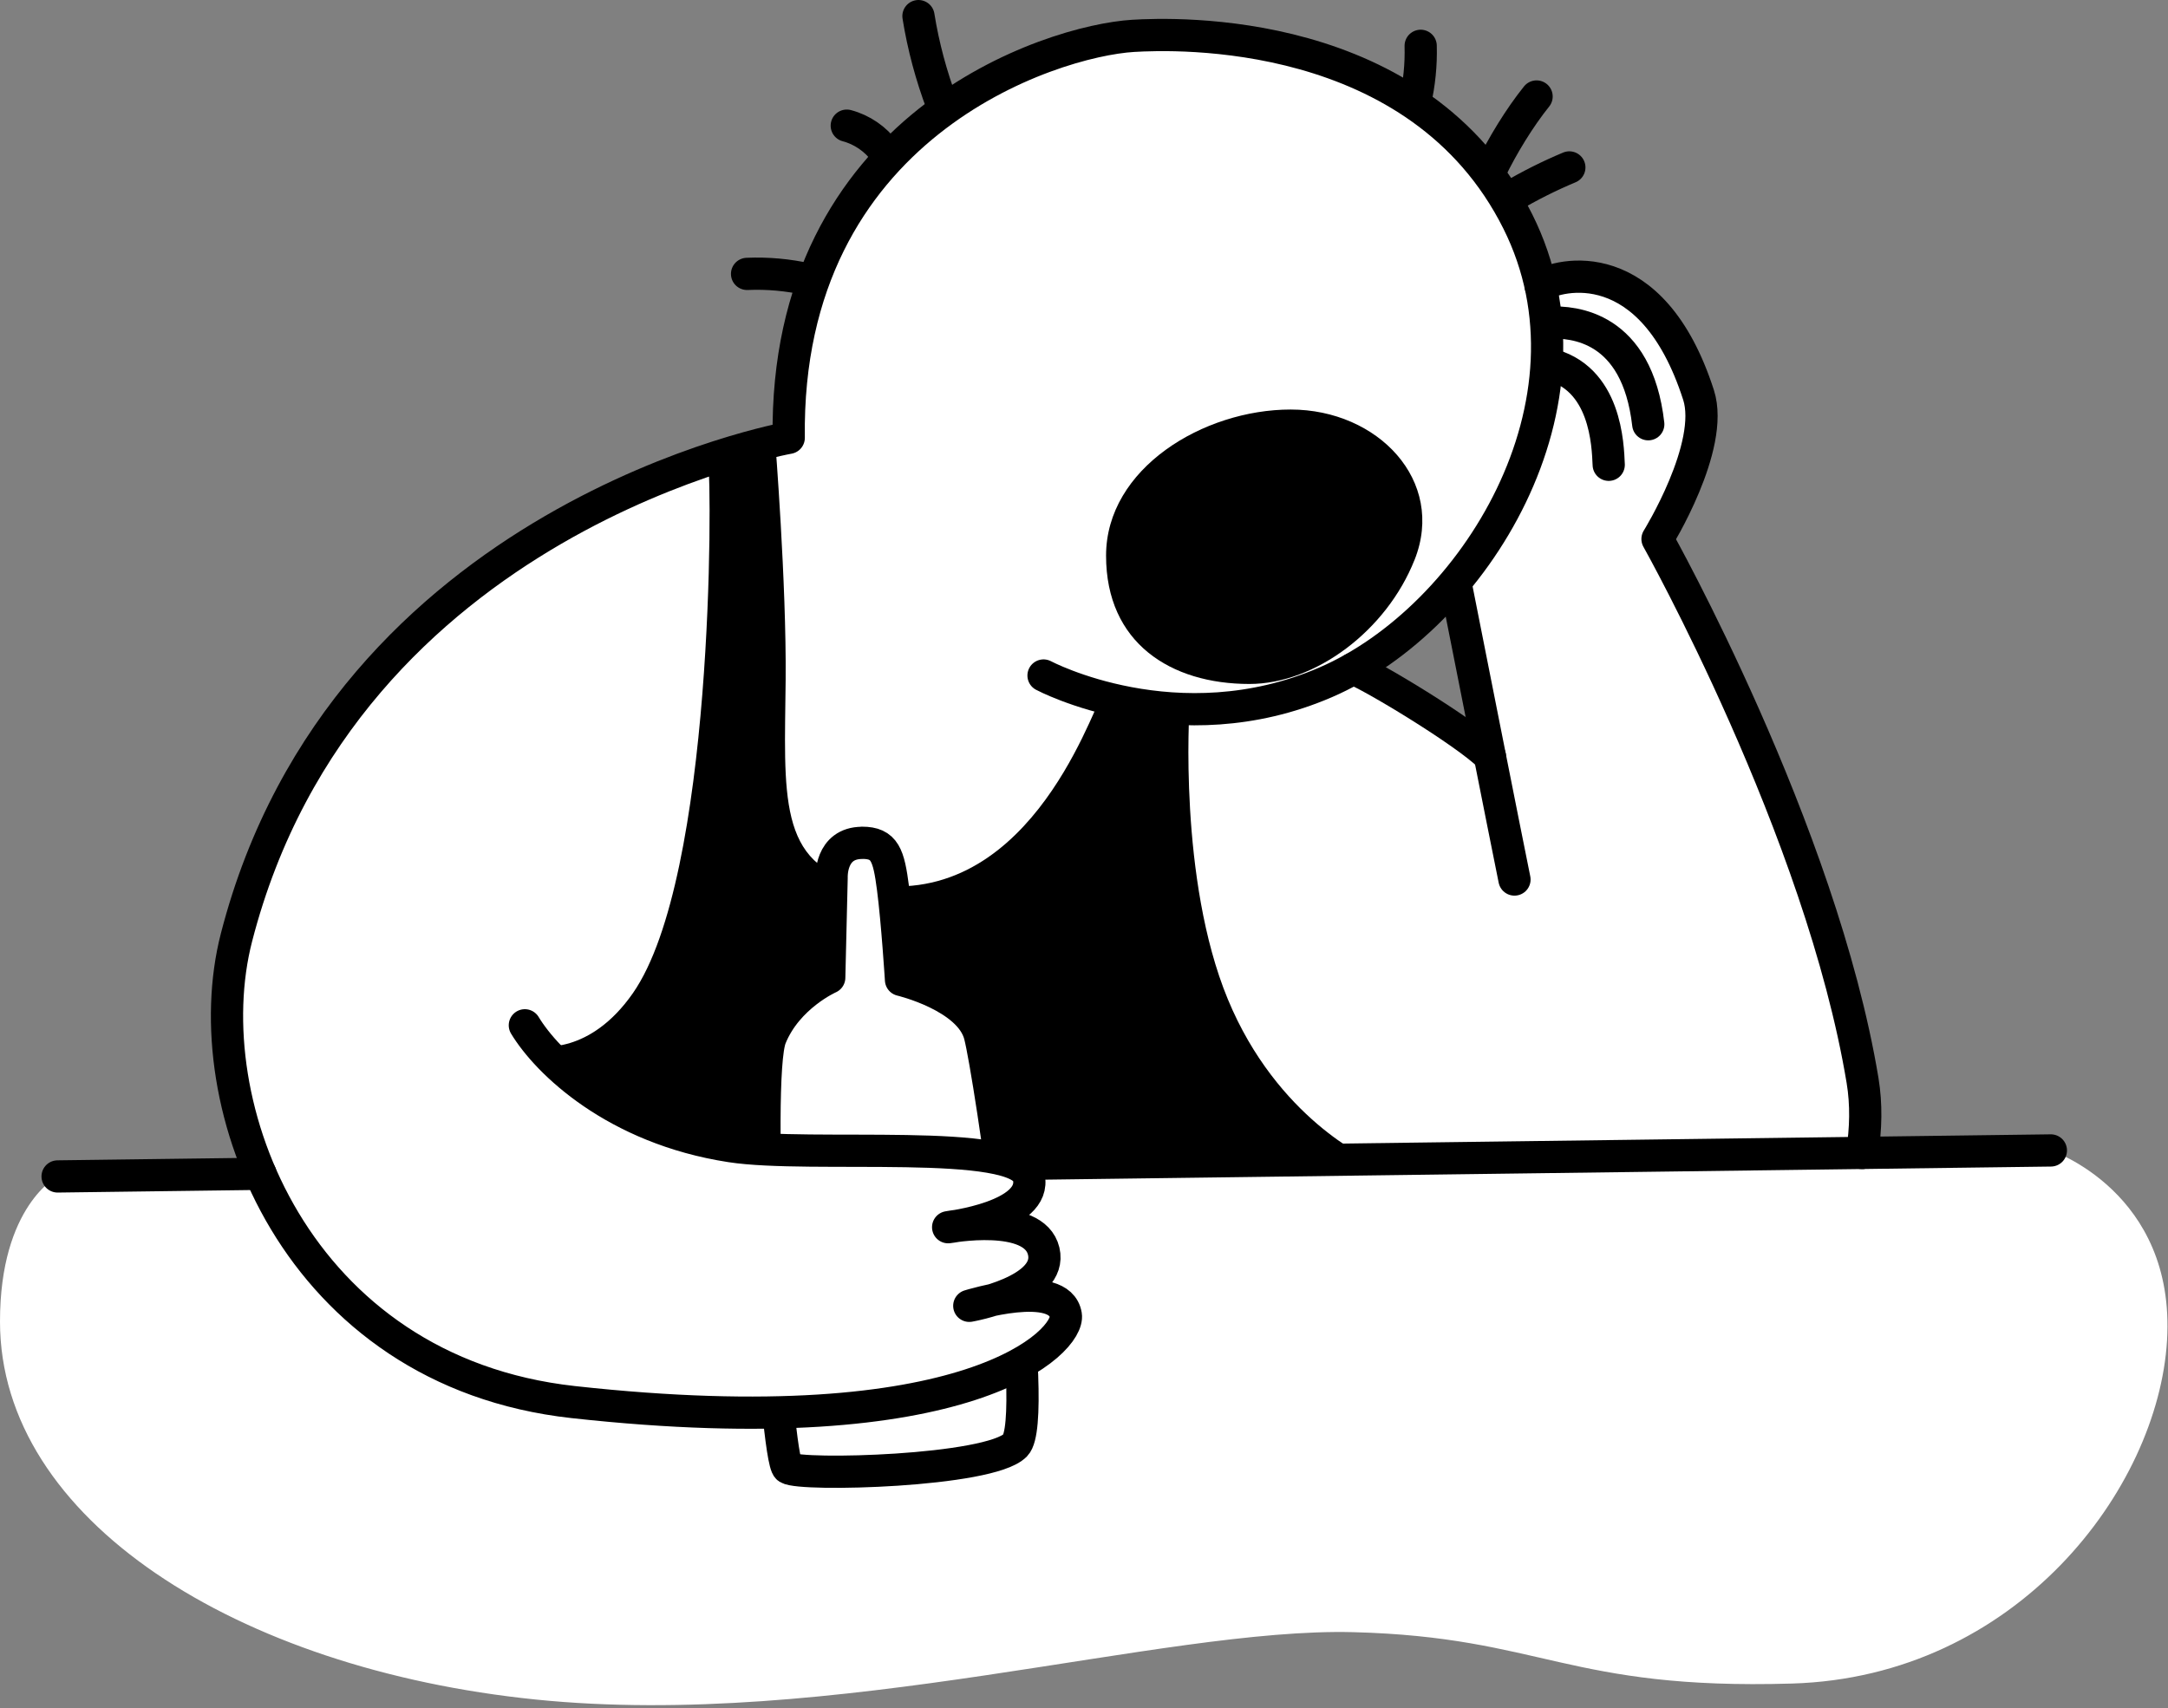 <?xml version="1.0" encoding="UTF-8"?> <svg xmlns="http://www.w3.org/2000/svg" width="269" height="212" viewBox="0 0 269 212" fill="none"><rect x="0" y="0" width="269" height="212" fill="#808080" stroke="none"/><path d="M254.466 142.776L231.046 143.082C231.516 140.107 231.593 137.067 231.101 134.081C225.954 103.084 205.66 66.881 205.66 66.881C205.66 66.881 212.807 55.375 210.752 49.009C204.96 30.984 193.344 34.025 191.169 35.447C190.557 32.767 189.628 30.098 188.317 27.495C176.077 3.017 145.685 4.154 140.604 4.461C130.451 5.073 97.338 15.54 97.852 54.347C97.852 54.347 42.795 64.125 29.343 116.351C27.113 124.992 28.02 135.765 32.315 145.675L7.147 146.003C7.147 146.003 -0.011 149.601 1.25006e-05 164.028C0.011 188.604 29.441 207.143 66.433 210.917C103.436 214.701 144.21 201.959 167.892 202.56C191.344 203.162 194.524 209.768 222.358 208.937C250.204 208.106 267.776 184.809 268.88 166.368C269.984 147.928 254.466 142.776 254.466 142.776ZM167.892 82.992C170.208 81.701 172.46 80.137 174.591 78.355C176.722 76.583 178.733 74.57 180.59 72.394L184.852 93.853C181.858 90.867 169.946 83.681 167.892 82.992Z" fill="white" style="fill:white;fill-opacity:1;"></path><path d="M87.864 57.081C88.355 60.778 88.563 108.837 78.531 123.253C73.154 130.975 67.001 129.826 67.001 129.826C67.001 129.826 79.427 142.535 94.901 142.645C112.638 142.776 124.43 144.592 130.757 144.449C137.085 144.307 169.968 143.87 169.968 143.87C169.968 143.87 158.482 138.86 152.341 123.996C146.199 109.132 147.587 88.001 147.587 88.001C147.587 88.001 137.008 85.945 136.669 86.481C135.26 88.668 127.205 113.606 106.944 109.57C96.388 107.47 97.349 98.534 97.481 84.381C97.59 72.393 96.18 54.708 96.18 54.708L87.885 57.081H87.864Z" fill="#1A2833" style="fill:#1A2833;fill:color(display-p3 0.102 0.157 0.2);fill-opacity:1;"></path><path d="M167.892 82.992C169.946 83.681 181.869 90.867 184.863 93.864" stroke="#1A2833" style="stroke:#1A2833;stroke:color(display-p3 0.102 0.157 0.2);stroke-opacity:1;" stroke-width="3.999" stroke-linecap="round" stroke-linejoin="round"></path><path d="M187.912 109.154C187.267 106.048 180.601 72.394 180.601 72.394" stroke="#1A2833" style="stroke:#1A2833;stroke:color(display-p3 0.102 0.157 0.2);stroke-opacity:1;" stroke-width="3.999" stroke-linecap="round" stroke-linejoin="round"></path><path d="M191.158 35.458C193.333 34.036 204.95 30.995 210.752 49.02C212.796 55.386 205.66 66.892 205.66 66.892C205.66 66.892 225.965 103.095 231.101 134.092C231.593 137.078 231.516 140.107 231.046 143.093" stroke="#1A2833" style="stroke:#1A2833;stroke:color(display-p3 0.102 0.157 0.2);stroke-opacity:1;" stroke-width="3.999" stroke-linecap="round" stroke-linejoin="round"></path><path d="M125.992 144.45L254.466 142.776" stroke="#1A2833" style="stroke:#1A2833;stroke:color(display-p3 0.102 0.157 0.2);stroke-opacity:1;" stroke-width="3.999" stroke-linecap="round" stroke-linejoin="round"></path><path d="M7.147 146.003L32.315 145.675" stroke="#1A2833" style="stroke:#1A2833;stroke:color(display-p3 0.102 0.157 0.2);stroke-opacity:1;" stroke-width="3.999" stroke-linecap="round" stroke-linejoin="round"></path><path d="M199.605 57.683C199.496 55.287 199.299 46.767 192.021 45.159" stroke="#1A2833" style="stroke:#1A2833;stroke:color(display-p3 0.102 0.157 0.2);stroke-opacity:1;" stroke-width="3.999" stroke-linecap="round" stroke-linejoin="round"></path><path d="M204.512 52.651C203.124 40.423 195.147 39.92 192.294 40.04" stroke="#1A2833" style="stroke:#1A2833;stroke:color(display-p3 0.102 0.157 0.2);stroke-opacity:1;" stroke-width="3.999" stroke-linecap="round" stroke-linejoin="round"></path><path d="M106.966 104.594C109.786 104.594 110.267 106.114 110.802 110.237C111.338 114.361 111.797 121.612 111.797 121.612C111.797 121.612 120.31 123.625 121.577 128.459C122.845 133.293 129.173 176.092 125.982 179.362C122.791 182.632 99.328 183.223 97.765 182.184C96.202 181.145 93.535 133.884 95.612 128.754C97.688 123.625 102.89 121.328 102.89 121.328L103.185 108.914C103.185 108.914 102.967 104.604 106.977 104.604L106.966 104.594Z" fill="white" stroke="#1A2833" style="fill:white;fill-opacity:1;stroke:#1A2833;stroke:color(display-p3 0.102 0.157 0.2);stroke-opacity:1;" stroke-width="3.999" stroke-linecap="round" stroke-linejoin="round"></path><path d="M123.523 143.411C125.184 143.586 127.195 144.132 127.566 145.762C127.894 147.206 126.681 148.507 125.512 149.393C124.156 150.41 122.692 151.296 121.151 152.018C124.266 151.515 127.588 152.478 129.948 154.567C129.293 157.093 127.588 159.336 125.326 160.637C126.539 160.364 127.796 160.101 129.03 160.298C130.265 160.495 131.478 161.293 131.806 162.496C132.32 164.367 130.582 166.051 128.954 167.101C120.965 172.253 111.294 174.014 101.841 174.987C98.781 175.304 95.634 175.545 92.65 174.79C87.645 173.521 83.503 169.289 82.41 164.246C81.7 160.965 82.203 157.498 83.416 154.359C84.847 150.64 88.115 143.356 92.727 143.104C99.032 142.765 105.546 143.137 111.895 143.028C115.785 142.962 119.687 142.995 123.555 143.4L123.523 143.411Z" fill="white" style="fill:white;fill-opacity:1;"></path><path d="M129.479 83.834C129.479 83.834 146.035 92.65 164.471 84.687C182.907 76.725 199.54 49.906 188.327 27.484C176.088 3.006 145.696 4.144 140.604 4.45C130.451 5.063 97.349 15.53 97.863 54.336C97.863 54.336 42.795 64.125 29.343 116.341C23.988 137.1 36.741 170.197 71.1 174.003C120.506 179.461 132.757 166.39 132.243 163.219C131.478 158.57 120.266 162.059 120.266 162.059C120.266 162.059 130.681 160.255 129.5 155.278C128.32 150.301 117.643 152.303 117.643 152.303C117.643 152.303 128.757 151.012 127.643 146.047C126.528 141.081 100.573 143.783 90.672 142.251C76.312 140.042 67.876 131.817 65.122 127.245" stroke="#1A2833" style="stroke:#1A2833;stroke:color(display-p3 0.102 0.157 0.2);stroke-opacity:1;" stroke-width="3.999" stroke-linecap="round" stroke-linejoin="round"></path><path d="M147.893 71.103C148.798 71.103 149.532 70.368 149.532 69.462C149.532 68.556 148.798 67.822 147.893 67.822C146.987 67.822 146.254 68.556 146.254 69.462C146.254 70.368 146.987 71.103 147.893 71.103Z" fill="#1A2833" style="fill:#1A2833;fill:color(display-p3 0.102 0.157 0.2);fill-opacity:1;"></path><path d="M164.067 79.47C164.972 79.47 165.706 78.736 165.706 77.83C165.706 76.924 164.972 76.189 164.067 76.189C163.161 76.189 162.428 76.924 162.428 77.83C162.428 78.736 163.161 79.47 164.067 79.47Z" fill="#1A2833" style="fill:#1A2833;fill:color(display-p3 0.102 0.157 0.2);fill-opacity:1;"></path><path d="M151.346 73.957C151.346 73.957 153.838 74.647 155.532 75.456C157.051 76.178 158.712 77.829 158.712 77.829" stroke="#1A2833" style="stroke:#1A2833;stroke:color(display-p3 0.102 0.157 0.2);stroke-opacity:1;" stroke-width="3.999" stroke-linecap="round" stroke-linejoin="round"></path><path d="M146.254 64.913C147.204 65.295 152.1 67.352 153.75 67.352" stroke="#1A2833" style="stroke:#1A2833;stroke:color(display-p3 0.102 0.157 0.2);stroke-opacity:1;" stroke-width="3.999" stroke-linecap="round" stroke-linejoin="round"></path><path d="M162.428 71.092C163.4 72.23 165.302 74.122 167.892 75.336" stroke="#1A2833" style="stroke:#1A2833;stroke:color(display-p3 0.102 0.157 0.2);stroke-opacity:1;" stroke-width="3.999" stroke-linecap="round" stroke-linejoin="round"></path><path opacity="0.3" d="M175.52 69.463C172.033 78.278 163.192 84.884 155.029 84.884C145.248 84.884 137.238 79.787 137.238 68.959C137.238 58.131 149.313 50.825 160.143 50.825C170.973 50.825 179.399 59.673 175.52 69.473V69.463Z" fill="#1A2833" style="fill:#1A2833;fill:color(display-p3 0.102 0.157 0.2);fill-opacity:1;"></path><path d="M113.96 2C114.561 5.752 115.556 9.438 116.9 13.003" stroke="#1A2833" style="stroke:#1A2833;stroke:color(display-p3 0.102 0.157 0.2);stroke-opacity:1;" stroke-width="3.999" stroke-linecap="round" stroke-linejoin="round"></path><path d="M105.065 15.595C106.944 16.087 108.649 17.258 109.797 18.833" stroke="#1A2833" style="stroke:#1A2833;stroke:color(display-p3 0.102 0.157 0.2);stroke-opacity:1;" stroke-width="3.999" stroke-linecap="round" stroke-linejoin="round"></path><path d="M92.694 33.992C95.229 33.883 97.776 34.112 100.256 34.67" stroke="#1A2833" style="stroke:#1A2833;stroke:color(display-p3 0.102 0.157 0.2);stroke-opacity:1;" stroke-width="3.999" stroke-linecap="round" stroke-linejoin="round"></path><path d="M176.274 5.686C176.339 8.037 176.099 10.4 175.574 12.686" stroke="#1A2833" style="stroke:#1A2833;stroke:color(display-p3 0.102 0.157 0.2);stroke-opacity:1;" stroke-width="3.999" stroke-linecap="round" stroke-linejoin="round"></path><path d="M190.655 11.975C188.535 14.611 186.382 18.144 184.918 21.195" stroke="#1A2833" style="stroke:#1A2833;stroke:color(display-p3 0.102 0.157 0.2);stroke-opacity:1;" stroke-width="3.999" stroke-linecap="round" stroke-linejoin="round"></path><path d="M194.72 20.779C192.207 21.829 189.77 23.055 187.42 24.444" stroke="#1A2833" style="stroke:#1A2833;stroke:color(display-p3 0.102 0.157 0.2);stroke-opacity:1;" stroke-width="3.999" stroke-linecap="round" stroke-linejoin="round"></path></svg> 